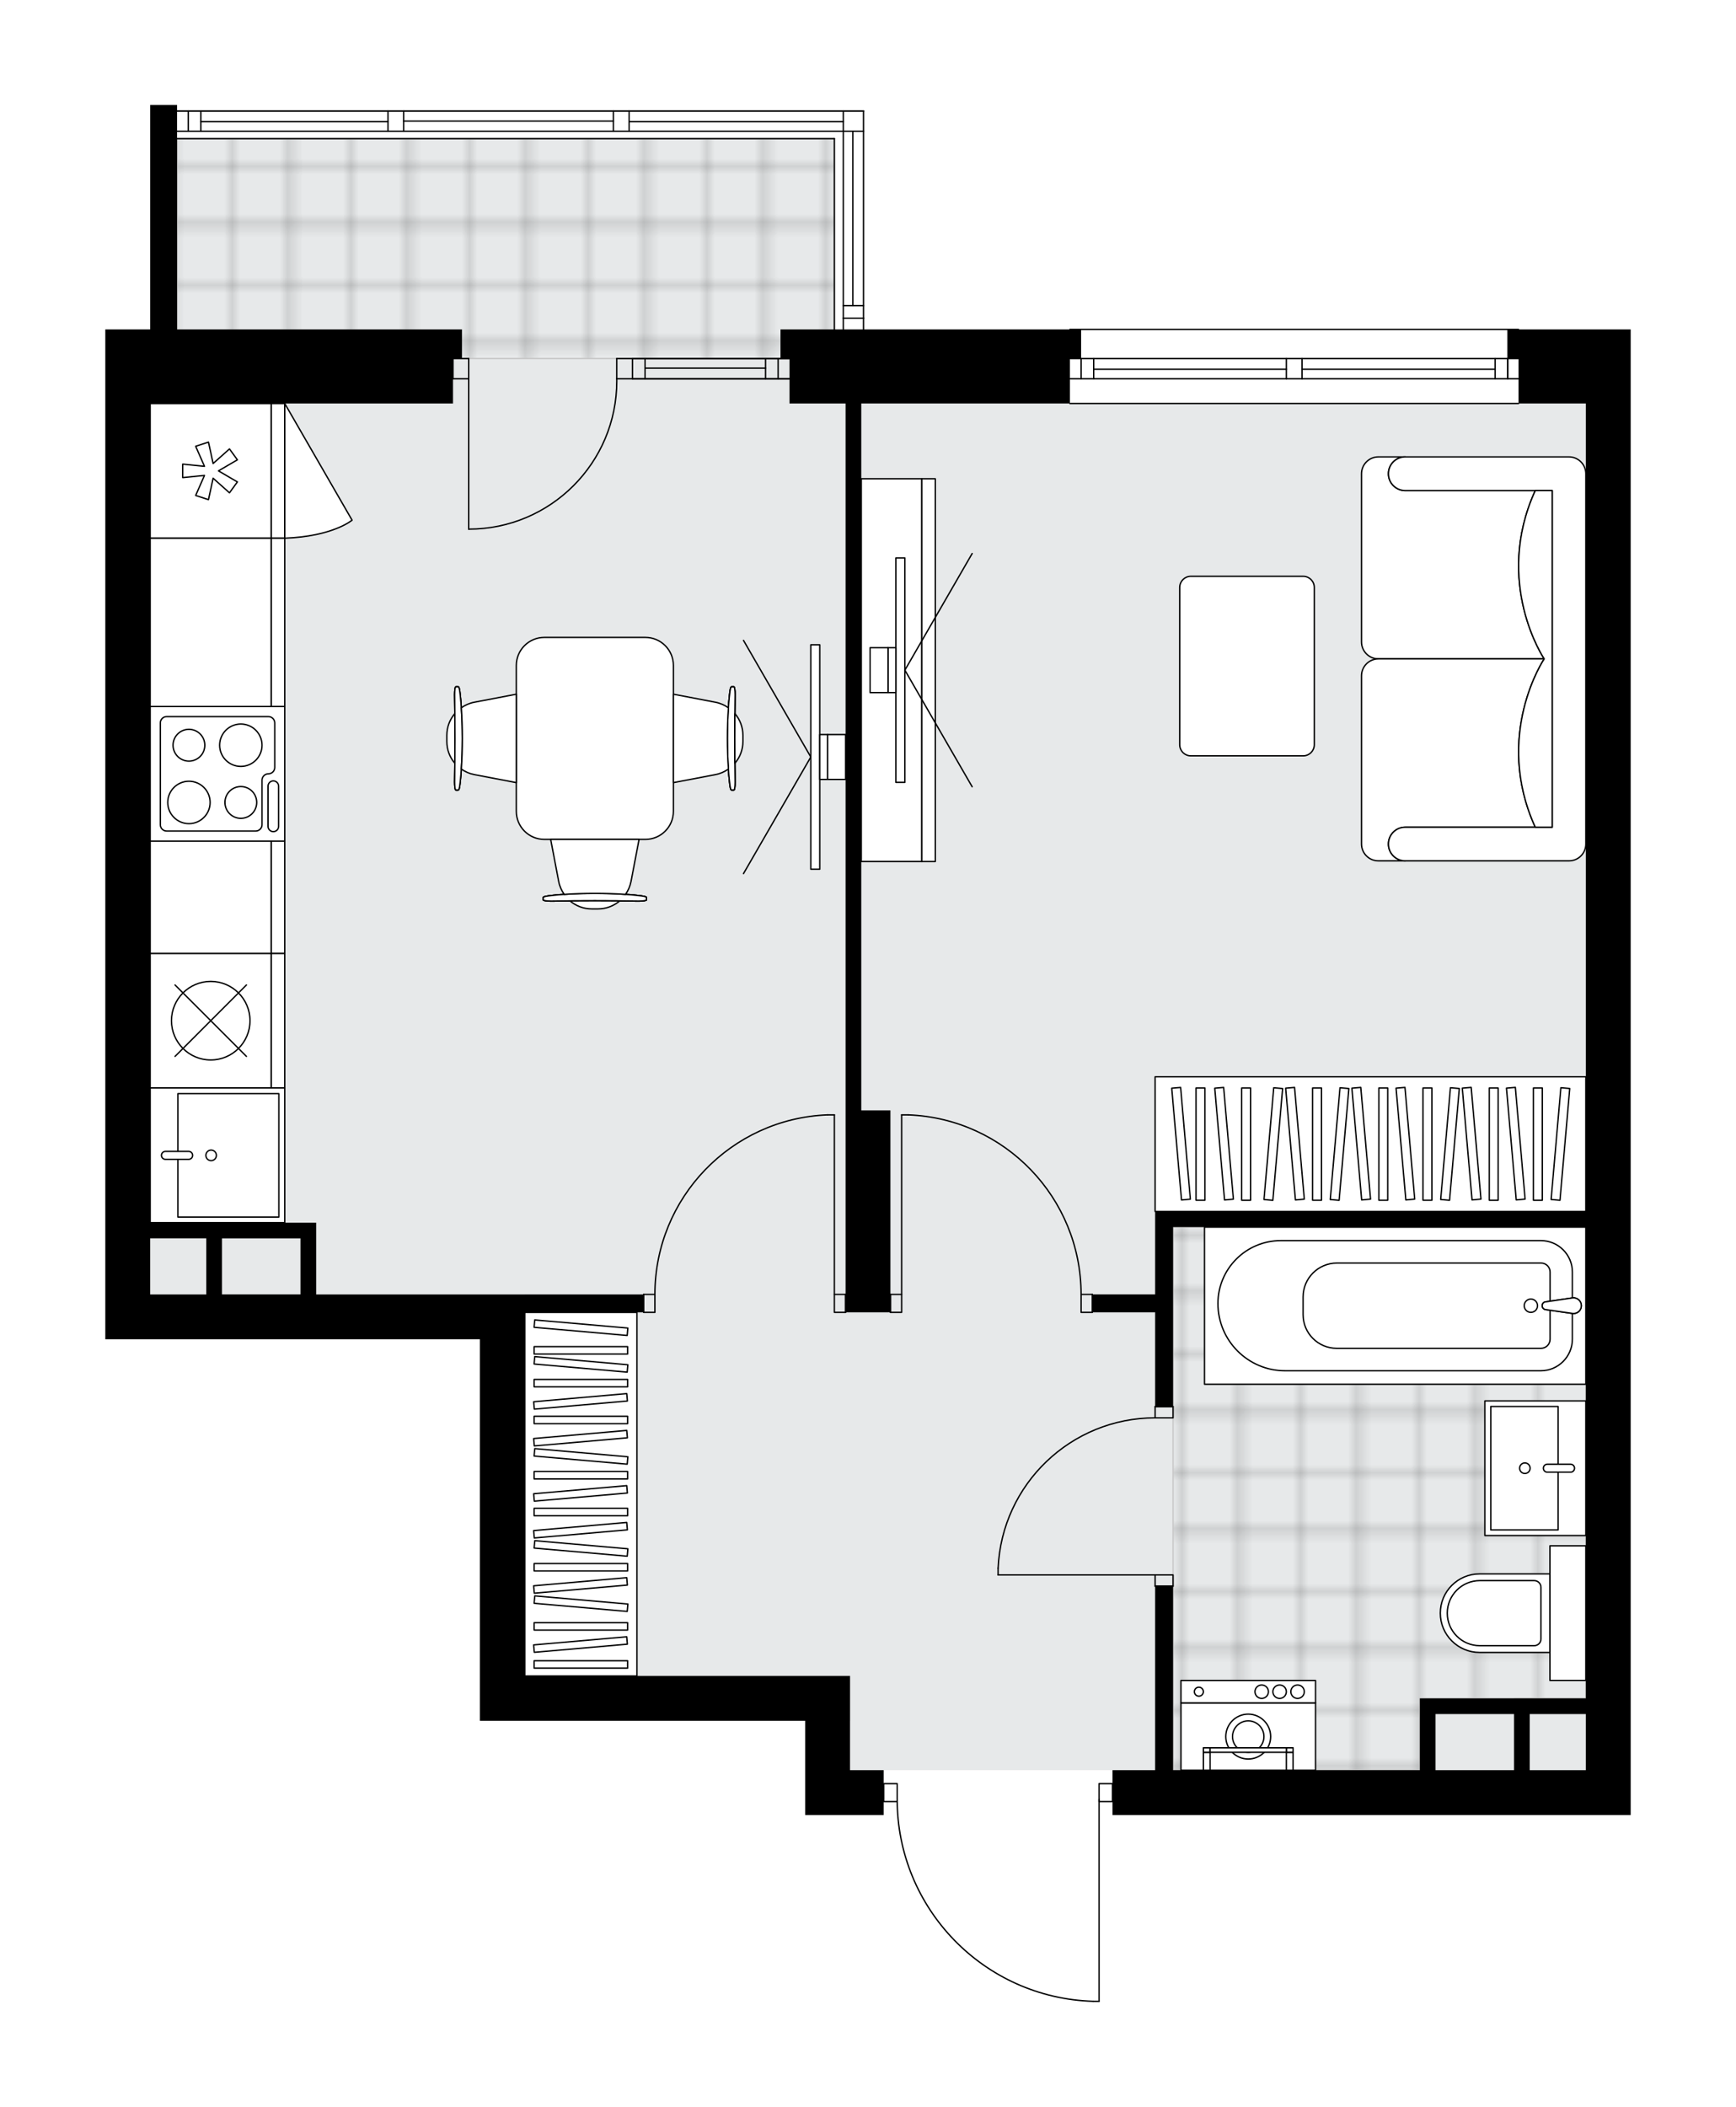 <svg xmlns="http://www.w3.org/2000/svg" xmlns:xlink="http://www.w3.org/1999/xlink" height="2000px" id="Layer_1" style="enable-background:new 0 0 1648.54 2000;" version="1.1" viewBox="0 0 1648.54 2000" width="1648.54px" x="0px" y="0px" xml:space="preserve">
<style type="text/css">
	.st0{fill:none;}
	.st1{opacity:0.25;fill:none;stroke:#070606;stroke-width:0.4;stroke-miterlimit:10;}
	.st2{fill:#FFFFFF;}
	.st3{fill:#E7E9EA;}
	.st4{fill:url(#SVGID_1_);stroke:#C8C8C8;stroke-width:1.3;stroke-miterlimit:10;}
	
		.st5{fill:url(#SVGID_00000005964308754461612850000009011820480540515768_);stroke:#C8C8C8;stroke-width:1.3;stroke-miterlimit:10;}
	.st6{fill:none;stroke:#000000;stroke-width:1.3;stroke-linecap:round;stroke-linejoin:round;stroke-miterlimit:10;}
	.st7{fill:#FFFFFF;stroke:#000000;stroke-width:1.3;stroke-linecap:round;stroke-linejoin:round;stroke-miterlimit:10;}
	.st8{font-family:'Arial-BoldMT';}
	.st9{font-size:111.65px;}
	.st10{font-size:94.473px;}
	.st11{font-family:'ArialMT';}
	.st12{font-size:40px;}
</style>
<pattern height="14.57" id="New_Pattern_Swatch_2" patternUnits="userSpaceOnUse" style="overflow:visible;" viewBox="7.49 -22.06 14.57 14.57" width="14.57" x="-175.81" y="0.49">
	<g>
		<rect class="st0" height="14.57" width="14.57" x="7.49" y="-22.06" />
		<g>
			<rect class="st1" height="7.29" width="7.29" x="14.77" y="-7.49" />
		</g>
		<g>
			<rect class="st1" height="7.29" width="7.29" x="0.2" y="-7.49" />
		</g>
		<g>
			<rect class="st1" height="7.29" width="7.29" x="22.06" y="-14.77" />
		</g>
		<g>
			<rect class="st1" height="7.29" width="7.29" x="7.49" y="-14.77" />
			<rect class="st1" height="7.29" width="7.29" x="14.77" y="-22.06" />
		</g>
		<g>
			<rect class="st1" height="7.29" width="7.29" x="0.2" y="-22.06" />
		</g>
		<g>
			<rect class="st1" height="7.29" width="7.29" x="22.06" y="-29.35" />
		</g>
		<g>
			<rect class="st1" height="7.29" width="7.29" x="7.49" y="-29.35" />
		</g>
	</g>
</pattern>
<path class="st2" d="M1548.54,312.7v8.52v19.17v191.72v404.74v191.72v402.61v191.72h-42.6h-215.15h-234.32v-12.13  h-12.13v188.92c0,0.36-0.29,0.65-0.65,0.65h-5.58c-0.01,0-0.01,0-0.02,0c-50.31-1.49-97.33-22.2-132.39-58.31  c-34.41-35.44-53.64-81.96-54.34-131.25h-12.16v12.13h-31.95h-42.6v-46.6v-42.87H615.51H498.35h-42.6v-42.6v-319.53H100v-42.6  v-25.56V1011.4v-72.58V532.11V340.39V312.7h42.6V201.35v-46.09V99.67h25.56v5.07h200.24h14.91h199.17h14.91h222.61  c0.36,0,0.65,0.29,0.65,0.65v207.3c0,0,0,0,0,0h194.68c0,0,0,0,0,0c0-0.36,0.29-0.65,0.65-0.65h426.04c0.36,0,0.65,0.29,0.65,0.65  c0,0,0,0,0,0H1548.54z" id="background" />
<g id="floor">
	<polygon class="st3" points="963.5,382.99 816.69,382.99 816.69,381.89 792.32,381.89 792.32,131.63 168.17,131.63 168.17,381.89    142.6,381.89 142.6,1228.68 498.35,1228.68 498.35,1590.82 807.23,1590.82 807.23,1680.28 1505.93,1680.28 1505.93,382.99  " />
	<pattern id="SVGID_1_" patternTransform="matrix(7.515 0 0 7.515 45447.793 34253.918)" xlink:href="#New_Pattern_Swatch_2">
	</pattern>
	<rect class="st4" height="208.72" width="624.15" x="168.17" y="131.63" />
	
		<pattern id="SVGID_00000002385074811200566830000004413714987300844989_" patternTransform="matrix(7.515 0 0 7.515 45447.793 34253.918)" xlink:href="#New_Pattern_Swatch_2">
	</pattern>
	
		<polygon points="   1505.93,1164.78 1113.98,1164.78 1113.98,1500.28 1113.98,1612.12 1113.98,1680.28 1348.3,1680.28 1348.3,1612.12 1505.93,1612.12     " style="fill:url(#SVGID_00000002385074811200566830000004413714987300844989_);stroke:#C8C8C8;stroke-width:1.3;stroke-miterlimit:10;" />
	<g>
		<polygon points="741.19,312.7 741.19,340.39 749.71,340.39 749.71,382.99 802.97,382.99 802.97,938.82 802.97,1054.01     802.97,1245.72 845.57,1245.72 845.57,1054.01 817.88,1054.01 817.88,382.99 941.43,382.99 1015.99,382.99 1015.99,340.39     1026.64,340.39 1026.64,321.22 1026.64,312.7 802.97,312.7   " />
		<path d="M1431.38,312.7v8.52v19.17h10.65v42.6h63.91v149.11v37.98v366.76v191.72v21.3h-409v14.91v63.91h-59.65v17.04h59.65v89.47    h17.04v-170.42h391.96v366.39v80.95h-68.17v0.04h-74.56h-14.91v68.13h-57.52h-176.81v-174.68h-17.04v170.68v4h-40.47v42.6h234.32    h215.15h42.6v-191.72v-402.61V936.84V532.11V340.39v-19.17v-8.52H1431.38z M1363.21,1680.28v-53.26h74.56v53.26H1363.21z     M1505.93,1676.29v4h-53.26v-53.26h53.26V1676.29z" />
		<path d="M807.23,1633.42v-42.6h-94.4h-97.32H498.35v-319.53v-25.56h112.9v-17.04h-112.9H300.24v-68.13h-14.91h-74.56v-0.04H142.6    V1011.4v-479.3V382.99h287.58v-42.6h8.52V312.7H168.17V99.67H142.6v55.58v46.09V312.7H100v27.69v191.72v406.71v72.58v191.72v25.56    v42.6h355.74v319.53v42.6h42.6h117.16h149.11v42.87v46.6h42.6h31.95v-42.6h-31.95V1633.42z M142.6,1228.68v-25.56v-27.69h53.26    v53.26H142.6z M210.77,1175.47h74.56v53.21h-74.56V1175.47z" />
	</g>
	<g id="LWPOLYLINE_00000010288148200110340830000009031170385863054234_">
		<rect class="st6" height="10.65" width="17.04" x="1096.93" y="1494.96" />
	</g>
	<g id="LWPOLYLINE_00000009582174425803092210000017551023115643331734_">
		<rect class="st6" height="10.65" width="17.04" x="1096.93" y="1335.19" />
	</g>
	<g id="LINE_00000026157833636658169260000005681163220990434472_">
		<line class="st6" x1="1096.93" x2="1113.98" y1="1505.61" y2="1505.61" />
	</g>
	<g id="LINE_00000159463361340405721490000011287926493063581321_">
		<line class="st6" x1="1096.93" x2="1113.98" y1="1335.19" y2="1335.19" />
	</g>
	<g id="LINE_00000021081864603610048290000014593159748846480273_">
		<line class="st6" x1="1096.93" x2="947.82" y1="1494.96" y2="1494.96" />
	</g>
	<g id="ARC_00000116920987173033935680000017499695421897973397_">
		<path class="st6" d="M947.82,1488.57c3.55-79.79,69.24-142.67,149.11-142.72" />
	</g>
	<g id="LINE_00000062154023575477880890000007803719754515456935_">
		<line class="st6" x1="947.82" x2="947.82" y1="1494.96" y2="1488.57" />
	</g>
	<g id="LWPOLYLINE_00000172402465698283043420000003345956352130443682_">
		<rect class="st6" height="17.04" width="10.65" x="792.32" y="1228.68" />
	</g>
	<g id="LWPOLYLINE_00000183222415740473265060000012963950869242868659_">
		<rect class="st6" height="17.04" width="10.65" x="611.25" y="1228.68" />
	</g>
	<g id="LINE_00000091726885755347333640000003021304310061073283_">
		<line class="st6" x1="802.97" x2="802.97" y1="1228.68" y2="1245.72" />
	</g>
	<g id="LINE_00000083768973724037851410000004435504254442742192_">
		<line class="st6" x1="611.25" x2="611.25" y1="1228.68" y2="1245.72" />
	</g>
	<g id="LINE_00000094595926371947669540000014183583768866934934_">
		<line class="st6" x1="792.32" x2="792.32" y1="1228.68" y2="1058.27" />
	</g>
	<g id="LINE_00000145026730054856213730000003884225941579630741_">
		<line class="st6" x1="785.92" x2="792.32" y1="1058.27" y2="1058.27" />
	</g>
	<g id="ARC_00000115484389329819432440000005089287138266446236_">
		<path class="st6" d="M621.9,1228.68c0.05-91.63,72.46-166.87,164.03-170.42" />
	</g>
	<g id="LWPOLYLINE_00000026120895998994649210000017185025155036571318_">
		<rect class="st6" height="17.04" width="10.65" x="845.57" y="1228.68" />
	</g>
	<g id="LWPOLYLINE_00000137114794824800675480000000881516626143586463_">
		<rect class="st6" height="17.04" width="10.65" x="1026.64" y="1228.68" />
	</g>
	<g id="LINE_00000106833734917595769170000017476276237100941974_">
		<line class="st6" x1="845.57" x2="845.57" y1="1228.68" y2="1245.72" />
	</g>
	<g id="LINE_00000160884717636461765350000017340852941175890072_">
		<line class="st6" x1="1037.29" x2="1037.29" y1="1228.68" y2="1245.72" />
	</g>
	<g id="LINE_00000053517038671798831660000005568399491355600775_">
		<line class="st6" x1="856.22" x2="856.22" y1="1228.68" y2="1058.27" />
	</g>
	<g id="LINE_00000003801054179549139320000007155503521337164179_">
		<line class="st6" x1="862.61" x2="856.22" y1="1058.27" y2="1058.27" />
	</g>
	<g id="ARC_00000101781655081150379200000014871820586319001728_">
		<path class="st6" d="M862.61,1058.27c91.56,3.55,163.98,78.78,164.03,170.42" />
	</g>
	<g id="ARC_00000016792275618573930780000000775412591255806877_">
		<path class="st6" d="M585.69,359.56c0.01,0.7,0.02,1.39,0.02,2.09c0.01,77.66-62.95,140.63-140.61,140.63" />
	</g>
	<g id="LINE_00000093143336229822213420000008827548581336261820_">
		<line class="st6" x1="445.09" x2="445.09" y1="359.56" y2="502.28" />
	</g>
	<g id="LINE_00000127722261328330142740000016592134983920311710_">
		<line class="st6" x1="600.6" x2="585.69" y1="359.56" y2="359.56" />
	</g>
	<g id="LINE_00000170967073836782319150000007478145438752414360_">
		<line class="st6" x1="585.69" x2="585.69" y1="359.56" y2="340.39" />
	</g>
	<g id="LINE_00000024696912468184631050000006847779434672612799_">
		<line class="st6" x1="585.69" x2="600.6" y1="340.39" y2="340.39" />
	</g>
	<g id="LINE_00000049189885874948415030000007386118037440127645_">
		<line class="st6" x1="430.18" x2="445.09" y1="340.39" y2="340.39" />
	</g>
	<g id="LINE_00000009580842635658644670000000071905809987869885_">
		<line class="st6" x1="445.09" x2="445.09" y1="340.39" y2="359.56" />
	</g>
	<g id="LINE_00000183214681515426473350000004999948879470182057_">
		<line class="st6" x1="445.09" x2="430.18" y1="359.56" y2="359.56" />
	</g>
	<g id="LINE_00000013151508456186327910000011766205080215019942_">
		<line class="st6" x1="430.18" x2="430.18" y1="340.39" y2="359.56" />
	</g>
	<g id="LWPOLYLINE_00000026123087605960921930000006665721885664619448_">
		<rect class="st6" height="17.04" width="12.78" x="839.18" y="1693.07" />
	</g>
	<g id="LWPOLYLINE_00000017485225073936202490000003946531277000027548_">
		<rect class="st6" height="17.04" width="12.78" x="1043.68" y="1693.07" />
	</g>
	<g id="LWPOLYLINE_00000158025829339046397610000004746603388052527802_">
		<path class="st6" d="M1038.1,1899.68c-103.68-3.07-186.13-88-186.13-191.72" />
	</g>
	<g id="LINE_00000132069729792251494280000007383509394721658801_">
		<line class="st6" x1="1043.68" x2="1043.68" y1="1707.96" y2="1899.68" />
	</g>
	<g id="LINE_00000011012250815579537440000004103528615552929701_">
		<line class="st6" x1="1043.68" x2="1038.1" y1="1899.68" y2="1899.68" />
	</g>
	<g id="LINE_00000041982174352186843680000007379353165601122969_">
		<line class="st6" x1="600.6" x2="749.71" y1="359.56" y2="359.56" />
	</g>
	<g id="LINE_00000176759267792459028640000008943841590126060988_">
		<line class="st6" x1="600.6" x2="749.71" y1="340.39" y2="340.39" />
	</g>
	<g id="LINE_00000101078203896405821230000003356308265138055323_">
		<line class="st6" x1="612.53" x2="726.98" y1="349.45" y2="349.45" />
	</g>
	<g id="LINE_00000062911294472895053960000005771621716007716524_">
		<line class="st6" x1="738.91" x2="738.91" y1="359.56" y2="340.39" />
	</g>
	<g id="LINE_00000124127379917929166570000011333183149387434428_">
		<line class="st6" x1="612.53" x2="612.53" y1="359.56" y2="340.39" />
	</g>
	<g id="LINE_00000111190853155036669240000018082241945708187548_">
		<line class="st6" x1="600.6" x2="749.71" y1="359.56" y2="359.56" />
	</g>
	<g id="LINE_00000070103619646849620820000009107503910745070726_">
		<line class="st6" x1="749.71" x2="600.6" y1="340.39" y2="340.39" />
	</g>
	<g id="LINE_00000032637456912701076740000015569574273747412644_">
		<line class="st6" x1="726.98" x2="726.98" y1="359.57" y2="340.4" />
	</g>
	<g id="LINE_00000138559241602047419320000013491053007643354025_">
		<line class="st6" x1="600.6" x2="600.6" y1="359.56" y2="340.39" />
	</g>
	<g id="LINE_00000172423610211530179830000003284989845882792862_">
		<line class="st6" x1="1442.03" x2="1015.99" y1="382.99" y2="382.99" />
	</g>
	<g id="LINE_00000138537735773154022170000006268340513141813411_">
		<line class="st6" x1="1015.99" x2="1221.55" y1="340.39" y2="340.39" />
	</g>
	<g id="LINE_00000157275865389121343630000004742116677892719799_">
		<line class="st6" x1="1236.46" x2="1442.03" y1="340.39" y2="340.39" />
	</g>
	<g id="LINE_00000003078635007713911830000006175939302158519190_">
		<line class="st6" x1="1431.76" x2="1431.76" y1="359.56" y2="340.39" />
	</g>
	<g id="LINE_00000176730711743501384910000009493031801765886640_">
		<line class="st6" x1="1026.64" x2="1026.64" y1="359.56" y2="340.39" />
	</g>
	<g id="LINE_00000127018280707069155970000002093556129031297702_">
		<line class="st6" x1="1015.99" x2="1221.55" y1="359.56" y2="359.56" />
	</g>
	<g id="LINE_00000110462959689829435120000015115961981438282378_">
		<line class="st6" x1="1236.46" x2="1442.03" y1="359.56" y2="359.56" />
	</g>
	<g id="LINE_00000133530875991060002890000001428258650169920402_">
		<line class="st6" x1="1236.46" x2="1419.83" y1="350.51" y2="350.51" />
	</g>
	<g id="LINE_00000104667147730774854590000003679035108350618524_">
		<line class="st6" x1="1038.57" x2="1221.55" y1="350.51" y2="350.51" />
	</g>
	<g id="LINE_00000078740375686676887880000014701002051432391082_">
		<line class="st6" x1="1038.57" x2="1038.57" y1="340.39" y2="359.56" />
	</g>
	<g id="LINE_00000012466850480039727040000017932837606681544344_">
		<line class="st6" x1="1431.76" x2="1431.76" y1="359.56" y2="340.39" />
	</g>
	<g id="LINE_00000173864524359077144760000004506582814063083657_">
		<line class="st6" x1="1419.83" x2="1419.83" y1="340.39" y2="359.56" />
	</g>
	<g id="LINE_00000178908438201858555050000015286552636115409332_">
		<line class="st6" x1="1221.55" x2="1221.55" y1="359.56" y2="340.39" />
	</g>
	<g id="LINE_00000049198095989318342040000010143365127345328545_">
		<line class="st6" x1="1221.55" x2="1236.46" y1="340.39" y2="340.39" />
	</g>
	<g id="LINE_00000148642365934434699370000006654998946777915799_">
		<line class="st6" x1="1236.46" x2="1236.46" y1="340.39" y2="359.56" />
	</g>
	<g id="LINE_00000150790703570123786290000008068133003422329476_">
		<line class="st6" x1="1236.46" x2="1221.55" y1="359.56" y2="359.56" />
	</g>
	<g id="LINE_00000080922380603002981050000002749713332118321061_">
		<line class="st6" x1="1015.99" x2="1442.03" y1="312.7" y2="312.7" />
	</g>
	<g id="LINE_00000035526816190043507240000004531680559465644218_">
		<line class="st6" x1="792.32" x2="168.17" y1="131.63" y2="131.63" />
	</g>
	<g id="LINE_00000151515398075124463730000016927012157188547761_">
		<line class="st6" x1="178.82" x2="178.82" y1="124.57" y2="105.4" />
	</g>
	<g id="LINE_00000132076464584537772480000012240790949555152059_">
		<line class="st6" x1="597.4" x2="800.84" y1="115.52" y2="115.52" />
	</g>
	<g id="LINE_00000115484455717805374760000003795230473286948531_">
		<line class="st6" x1="190.75" x2="368.41" y1="115.52" y2="115.52" />
	</g>
	<g id="LINE_00000120559159016277822390000008640471927960263567_">
		<line class="st6" x1="190.75" x2="190.75" y1="105.4" y2="124.57" />
	</g>
	<g id="LINE_00000131353317533699422610000003583163531923325112_">
		<line class="st6" x1="582.49" x2="582.49" y1="124.57" y2="105.4" />
	</g>
	<g id="LINE_00000099623144936730608310000011783913651660959908_">
		<line class="st6" x1="582.49" x2="597.4" y1="105.4" y2="105.4" />
	</g>
	<g id="LINE_00000075860494697698222200000015272401234844313231_">
		<line class="st6" x1="597.4" x2="597.4" y1="105.4" y2="124.57" />
	</g>
	<g id="LINE_00000180353606623942159590000002844557188473785732_">
		<line class="st6" x1="597.4" x2="582.49" y1="124.57" y2="124.57" />
	</g>
	<g id="LINE_00000061449527302773522060000009507371004673937566_">
		<line class="st6" x1="168.17" x2="820.01" y1="105.4" y2="105.4" />
	</g>
	<g id="LINE_00000089556330236159807330000002766079746899585459_">
		<line class="st6" x1="368.41" x2="368.41" y1="124.57" y2="105.4" />
	</g>
	<g id="LINE_00000027569160596275790980000005831443433089398971_">
		<line class="st6" x1="368.41" x2="383.32" y1="105.4" y2="105.4" />
	</g>
	<g id="LINE_00000163788045028462047470000008882815723159668632_">
		<line class="st6" x1="383.32" x2="383.32" y1="105.4" y2="124.57" />
	</g>
	<g id="LINE_00000109006168855221375160000013077143181287607706_">
		<line class="st6" x1="383.32" x2="368.41" y1="124.57" y2="124.57" />
	</g>
	<g id="LINE_00000171678189181776154770000014956626571745934988_">
		<line class="st6" x1="383.32" x2="582.49" y1="114.98" y2="114.98" />
	</g>
	<g id="LWPOLYLINE_00000177476012768248191990000007184575267322017461_">
		<line class="st6" x1="368.41" x2="168.17" y1="124.57" y2="124.57" />
	</g>
	<g id="LWPOLYLINE_00000111876145415519078080000017753654071137561487_">
		<line class="st6" x1="383.32" x2="582.49" y1="124.57" y2="124.57" />
	</g>
	<g id="LWPOLYLINE_00000025410674410867259430000011132569584965466813_">
		<line class="st6" x1="597.4" x2="820.01" y1="124.57" y2="124.57" />
	</g>
	<g id="LWPOLYLINE_00000124138129706207260740000011784074631783167396_">
		<line class="st6" x1="368.41" x2="168.17" y1="105.4" y2="105.4" />
	</g>
	<g id="LWPOLYLINE_00000127014393352551581320000000966445593245250714_">
		<line class="st6" x1="383.32" x2="582.49" y1="105.4" y2="105.4" />
	</g>
	<g id="LWPOLYLINE_00000123412622753855298580000015667927769640862347_">
		<line class="st6" x1="597.4" x2="820.01" y1="105.4" y2="105.4" />
	</g>
	<g id="LINE_00000030465987793616530550000002240604636783338419_">
		<line class="st6" x1="792.32" x2="792.32" y1="312.7" y2="131.63" />
	</g>
	<g id="LINE_00000074418051391560104850000011010470068960698300_">
		<line class="st6" x1="820.01" x2="820.01" y1="105.4" y2="312.7" />
	</g>
	<g id="LINE_00000129175450454811050790000002188966152506804389_">
		<line class="st6" x1="800.84" x2="820.01" y1="302.04" y2="302.04" />
	</g>
	<g id="LINE_00000137837484989824571430000015145359123770863771_">
		<line class="st6" x1="800.84" x2="800.84" y1="105.4" y2="312.7" />
	</g>
	<g id="LINE_00000003806899396254173400000011523413066249946814_">
		<line class="st6" x1="809.89" x2="809.89" y1="124.57" y2="290.11" />
	</g>
	<g id="LINE_00000017487879021803645340000010845093447712627352_">
		<line class="st6" x1="800.84" x2="820.01" y1="302.04" y2="302.04" />
	</g>
	<g id="LINE_00000082345589324973788810000005209867616099894196_">
		<line class="st6" x1="820.01" x2="800.84" y1="290.11" y2="290.11" />
	</g>
</g>
<g id="mebel">
	<g>
		<g>
			
				<rect class="st7" height="57.52" transform="matrix(-1.907631e-10 1 -1 -1.907631e-10 1482.756 -210.515)" width="363.3" x="664.99" y="607.36" />
			
				<rect class="st7" height="12.78" transform="matrix(-1.828619e-10 1 -1 -1.828619e-10 1517.905 -245.663)" width="363.3" x="700.14" y="629.73" />
		</g>
		<g>
			<g>
				<g id="LINE_00000054972949626251482970000012026982700967156354_">
					<line class="st7" x1="859.28" x2="923.18" y1="636.12" y2="525.43" />
				</g>
				<g id="LINE_00000162310214331846566030000004090703036882618792_">
					<line class="st7" x1="859.28" x2="923.18" y1="636.12" y2="746.81" />
				</g>
			</g>
			
				<rect class="st7" height="213.02" transform="matrix(-1 -1.331025e-10 1.331025e-10 -1 1710.032 1272.242)" width="8.52" x="850.76" y="529.61" />
			<rect class="st7" height="42.6" width="7.46" x="843.3" y="614.82" />
			
				<rect class="st7" height="42.6" transform="matrix(-1 -1.323551e-10 1.323551e-10 -1 1669.559 1272.242)" width="17.04" x="826.26" y="614.82" />
		</g>
	</g>
	<g>
		<path class="st7" d="M1334.45,465.66L1334.45,465.66c-8.82,0-15.98-7.15-15.98-15.98v0c0-8.82,7.15-15.98,15.98-15.98l0,0h-25.5    c-8.86,0-16.04,7.18-16.04,16.04v159.63c0,8.83,7.22,16.05,16.05,16.05l157.46,0c0,0-48.47-72.05-8.49-159.76H1334.45z" />
		<path class="st7" d="M1334.45,785.19L1334.45,785.19c-8.82,0-15.98,7.15-15.98,15.98v0c0,8.82,7.15,15.98,15.98,15.98l0,0h-25.5    c-8.86,0-16.04-7.18-16.04-16.04V641.47c0-8.83,7.22-16.05,16.05-16.05l157.46,0c0,0-48.47,72.05-8.49,159.76H1334.45z" />
		<path class="st7" d="M1489.96,433.7h-155.5c-8.82,0-15.98,7.15-15.98,15.98v0c0,8.82,7.15,15.98,15.98,15.98h139.53v319.53    h-139.53c-8.82,0-15.98,7.15-15.98,15.98l0,0c0,8.82,7.15,15.98,15.98,15.98h155.5c8.82,0,15.98-7.15,15.98-15.98V449.68    C1505.93,440.89,1498.74,433.7,1489.96,433.7z" />
		<path class="st7" d="M1457.93,785.19c-39.97-87.71,8.49-159.76,8.49-159.76v-0.01c0,0-48.47-72.05-8.49-159.76h16.05v319.53    L1457.93,785.19z" />
	</g>
	<g>
		<path class="st7" d="M639.48,631.67v138.46c0,14.71-11.92,26.63-26.63,26.63h-95.92c-14.71,0-26.63-11.92-26.63-26.63V631.67    c0-14.71,11.92-26.63,26.63-26.63h95.92C627.56,605.04,639.48,616.96,639.48,631.67z" />
		<g>
			<g id="LINE_00000075867857205956351310000009347061844488466616_">
				<path class="st7" d="M436.65,656.64c3.24,25.78,3.24,62.8,0,88.58c-0.37,2.98-0.93,4.7-1.53,4.7h-0.15h-2.1      c-0.63,0-1.15-3.34-1.15-7.46c0.44-27.62,0.44-55.46,0-83.08c0-4.12,0.51-7.46,1.15-7.46h2.1h0.15      C435.72,651.93,436.28,653.66,436.65,656.64z" />
			</g>
			<g id="LINE_00000035488664249938777380000001366995141939523208_">
				<path class="st7" d="M436.65,656.64c3.24,25.78,3.24,62.8,0,88.58c-0.37,2.98-0.93,4.7-1.53,4.7h-0.15h-2.1      c-0.63,0-1.15-3.34-1.15-7.46c0.44-27.62,0.44-55.46,0-83.08c0-4.12,0.51-7.46,1.15-7.46h2.1h0.15      C435.72,651.93,436.28,653.66,436.65,656.64z" />
			</g>
			<g id="LINE_00000097460826705958412710000001717507784370673283_">
				<path class="st7" d="M436.65,656.64c3.24,25.78,3.24,62.8,0,88.58c-0.37,2.98-0.93,4.7-1.53,4.7h-0.15h-2.1      c-0.63,0-1.15-3.34-1.15-7.46c0.44-27.62,0.44-55.46,0-83.08c0-4.12,0.51-7.46,1.15-7.46h2.1h0.15      C435.72,651.93,436.28,653.66,436.65,656.64z" />
			</g>
			<path class="st7" d="M431.87,677.38c-4.74,5.61-7.57,12.82-7.57,20.61v5.87c0,7.79,2.83,15,7.57,20.61     C432.01,708.78,432.01,693.08,431.87,677.38z" />
			<path class="st7" d="M490.31,658.96l-40.04,7.64c-4.53,0.86-8.61,2.75-12.2,5.25c1.3,18.48,1.3,39.67,0,58.15     c3.59,2.5,7.67,4.38,12.2,5.25l40.04,7.64V658.96z" />
		</g>
		<g>
			<g id="LINE_00000085208240960175274380000004265517705084380584_">
				<path class="st7" d="M520.6,850.41c25.78-3.24,62.8-3.24,88.58,0c2.98,0.37,4.7,0.93,4.7,1.53v0.15v2.1      c0,0.63-3.34,1.15-7.46,1.15c-27.62-0.44-55.46-0.44-83.08,0c-4.12,0-7.46-0.51-7.46-1.15v-2.1v-0.15      C515.9,851.35,517.63,850.79,520.6,850.41z" />
			</g>
			<g id="LINE_00000116222994672221197980000018129164923962466447_">
				<path class="st7" d="M520.6,850.41c25.78-3.24,62.8-3.24,88.58,0c2.98,0.37,4.7,0.93,4.7,1.53v0.15v2.1      c0,0.63-3.34,1.15-7.46,1.15c-27.62-0.44-55.46-0.44-83.08,0c-4.12,0-7.46-0.51-7.46-1.15v-2.1v-0.15      C515.9,851.35,517.63,850.79,520.6,850.41z" />
			</g>
			<g id="LINE_00000056416937963031543880000011746483311164197006_">
				<path class="st7" d="M520.6,850.41c25.78-3.24,62.8-3.24,88.58,0c2.98,0.37,4.7,0.93,4.7,1.53v0.15v2.1      c0,0.63-3.34,1.15-7.46,1.15c-27.62-0.44-55.46-0.44-83.08,0c-4.12,0-7.46-0.51-7.46-1.15v-2.1v-0.15      C515.9,851.35,517.63,850.79,520.6,850.41z" />
			</g>
			<path class="st7" d="M541.35,855.2c5.61,4.74,12.82,7.57,20.61,7.57h5.87c7.79,0,15-2.83,20.61-7.57     C572.74,855.06,557.05,855.06,541.35,855.2z" />
			<path class="st7" d="M522.93,796.76l7.64,40.04c0.86,4.53,2.75,8.61,5.25,12.2c18.48-1.3,39.67-1.3,58.15,0     c2.5-3.59,4.38-7.67,5.25-12.2l7.64-40.04H522.93z" />
		</g>
		<g>
			<g id="LINE_00000012468761812478692430000002983331221222901933_">
				<path class="st7" d="M693.13,745.22c-3.24-25.78-3.24-62.8,0-88.58c0.37-2.98,0.93-4.7,1.53-4.7h0.15h2.1      c0.63,0,1.15,3.34,1.15,7.46c-0.44,27.62-0.44,55.46,0,83.08c0,4.12-0.51,7.46-1.15,7.46h-2.1h-0.15      C694.07,749.92,693.51,748.2,693.13,745.22z" />
			</g>
			<g id="LINE_00000000216598923739485660000009997032021585333930_">
				<path class="st7" d="M693.13,745.22c-3.24-25.78-3.24-62.8,0-88.58c0.37-2.98,0.93-4.7,1.53-4.7h0.15h2.1      c0.63,0,1.15,3.34,1.15,7.46c-0.44,27.62-0.44,55.46,0,83.08c0,4.12-0.51,7.46-1.15,7.46h-2.1h-0.15      C694.07,749.92,693.51,748.2,693.13,745.22z" />
			</g>
			<g id="LINE_00000036953309442801493640000014465929187776767932_">
				<path class="st7" d="M693.13,745.22c-3.24-25.78-3.24-62.8,0-88.58c0.37-2.98,0.93-4.7,1.53-4.7h0.15h2.1      c0.63,0,1.15,3.34,1.15,7.46c-0.44,27.62-0.44,55.46,0,83.08c0,4.12-0.51,7.46-1.15,7.46h-2.1h-0.15      C694.07,749.92,693.51,748.2,693.13,745.22z" />
			</g>
			<path class="st7" d="M697.92,724.47c4.74-5.61,7.57-12.82,7.57-20.61v-5.87c0-7.79-2.83-15-7.57-20.61     C697.78,693.08,697.78,708.78,697.92,724.47z" />
			<path class="st7" d="M639.48,742.89l40.04-7.64c4.53-0.86,8.61-2.75,12.2-5.25c-1.3-18.48-1.3-39.67,0-58.15     c-3.59-2.5-7.67-4.38-12.2-5.25l-40.04-7.64V742.89z" />
		</g>
	</g>
	<g>
		<rect class="st7" height="345.09" width="106.51" x="498.35" y="1245.79" />
		<g>
			<rect class="st7" height="7.05" width="88.76" x="507.22" y="1309.38" />
			<rect class="st7" height="7.05" width="88.76" x="507.22" y="1344.33" />
			<rect class="st7" height="7.05" width="88.76" x="507.22" y="1396.76" />
			<rect class="st7" height="7.05" width="88.76" x="507.22" y="1431.71" />
			<rect class="st7" height="7.05" width="88.76" x="507.22" y="1484.13" />
			
				<rect class="st7" height="7.05" transform="matrix(0.996 0.087 -0.087 0.996 115.003 -43.146)" width="88.76" x="507.22" y="1291.91" />
			
				<rect class="st7" height="7.05" transform="matrix(0.996 0.087 -0.087 0.996 122.619 -42.813)" width="88.76" x="507.22" y="1379.28" />
			
				<rect class="st7" height="7.05" transform="matrix(0.996 0.087 -0.087 0.996 130.234 -42.481)" width="88.76" x="507.22" y="1466.66" />
			
				<rect class="st7" height="7.05" transform="matrix(0.996 -0.087 0.087 0.996 -113.852 53.138)" width="88.76" x="507.22" y="1326.86" />
			
				<rect class="st7" height="7.05" transform="matrix(0.996 -0.087 0.087 0.996 -116.898 53.271)" width="88.76" x="507.22" y="1361.81" />
			
				<rect class="st7" height="7.05" transform="matrix(0.996 -0.087 0.087 0.996 -121.467 53.47)" width="88.76" x="507.22" y="1414.23" />
			
				<rect class="st7" height="7.05" transform="matrix(0.996 -0.087 0.087 0.996 -124.513 53.603)" width="88.76" x="507.22" y="1449.18" />
			
				<rect class="st7" height="7.05" transform="matrix(0.996 0.087 -0.087 0.996 134.803 -42.281)" width="88.76" x="507.22" y="1519.09" />
			
				<rect class="st7" height="7.05" transform="matrix(0.996 -0.087 0.087 0.996 -129.082 53.803)" width="88.76" x="507.22" y="1501.61" />
			<rect class="st7" height="7.05" width="88.76" x="507.22" y="1540.26" />
			
				<rect class="st7" height="7.05" transform="matrix(0.996 0.087 -0.087 0.996 111.969 -43.278)" width="88.76" x="507.22" y="1257.09" />
			<rect class="st7" height="7.05" width="88.76" x="507.22" y="1278.26" />
			<rect class="st7" height="7.05" width="88.76" x="507.22" y="1576.39" />
			
				<rect class="st7" height="7.05" transform="matrix(0.996 -0.087 0.087 0.996 -133.974 54.016)" width="88.76" x="507.22" y="1557.73" />
		</g>
	</g>
	<g>
		
			<rect class="st7" height="409" transform="matrix(-1.437412e-10 1 -1 -1.437412e-10 2387.459 -215.408)" width="127.81" x="1237.53" y="881.53" />
		<g>
			
				<rect class="st7" height="8.46" transform="matrix(-1.347804e-10 1 -1 -1.347804e-10 2546.416 -374.366)" width="106.51" x="1407.14" y="1081.79" />
			
				<rect class="st7" height="8.46" transform="matrix(-1.347635e-10 1 -1 -1.347635e-10 2504.476 -332.425)" width="106.51" x="1365.2" y="1081.79" />
			
				<rect class="st7" height="8.46" transform="matrix(-1.347635e-10 1 -1 -1.347635e-10 2441.564 -269.514)" width="106.51" x="1302.28" y="1081.79" />
			
				<rect class="st7" height="8.46" transform="matrix(-1.347804e-10 1 -1 -1.347804e-10 2399.624 -227.573)" width="106.51" x="1260.34" y="1081.79" />
			
				<rect class="st7" height="8.46" transform="matrix(-1.347635e-10 1 -1 -1.347635e-10 2336.712 -164.661)" width="106.51" x="1197.43" y="1081.79" />
			
				<rect class="st7" height="8.46" transform="matrix(-0.087 0.996 -0.996 -0.087 2692.363 -295.046)" width="106.51" x="1428.11" y="1081.79" />
			
				<rect class="st7" height="8.46" transform="matrix(-0.087 0.996 -0.996 -0.087 2578.373 -190.593)" width="106.51" x="1323.25" y="1081.79" />
			
				<rect class="st7" height="8.46" transform="matrix(-0.087 0.996 -0.996 -0.087 2464.382 -86.14)" width="106.51" x="1218.4" y="1081.79" />
			
				<rect class="st7" height="8.46" transform="matrix(0.087 0.996 -0.996 0.087 2395.86 -442.571)" width="106.51" x="1386.17" y="1081.79" />
			
				<rect class="st7" height="8.46" transform="matrix(0.087 0.996 -0.996 0.087 2357.574 -400.79)" width="106.51" x="1344.22" y="1081.79" />
			
				<rect class="st7" height="8.46" transform="matrix(0.087 0.996 -0.996 0.087 2300.146 -338.118)" width="106.51" x="1281.31" y="1081.79" />
			
				<rect class="st7" height="8.46" transform="matrix(0.087 0.996 -0.996 0.087 2261.861 -296.337)" width="106.51" x="1239.37" y="1081.79" />
			
				<rect class="st7" height="8.46" transform="matrix(0.087 0.996 -0.996 0.087 2105.653 -125.866)" width="106.51" x="1068.25" y="1081.79" />
			
				<rect class="st7" height="8.46" transform="matrix(-0.087 0.996 -0.996 -0.087 2395.988 -23.468)" width="106.51" x="1155.49" y="1081.79" />
			
				<rect class="st7" height="8.46" transform="matrix(0.087 0.996 -0.996 0.087 2204.432 -233.665)" width="106.51" x="1176.46" y="1081.79" />
			
				<rect class="st7" height="8.46" transform="matrix(-1.347635e-10 1 -1 -1.347635e-10 2269.365 -97.315)" width="106.51" x="1130.09" y="1081.79" />
			
				<rect class="st7" height="8.46" transform="matrix(-1.347635e-10 1 -1 -1.347635e-10 2226.012 -53.961)" width="106.51" x="1086.73" y="1081.79" />
			
				<rect class="st7" height="8.46" transform="matrix(0.087 0.996 -0.996 0.087 2142.955 -166.575)" width="106.51" x="1109.11" y="1081.79" />
		</g>
	</g>
	<g>
		<g>
			<g id="LINE_00000028312124097693321920000011806772284584875929_">
				<line class="st7" x1="769.95" x2="706.04" y1="718.57" y2="829.25" />
			</g>
			<g id="LINE_00000029012520533746667360000011384850799806922115_">
				<line class="st7" x1="769.95" x2="706.04" y1="718.57" y2="607.88" />
			</g>
		</g>
		<rect class="st7" height="213.02" width="8.52" x="769.95" y="612.06" />
		
			<rect class="st7" height="42.6" transform="matrix(-1 -1.224647e-16 1.224647e-16 -1 1564.394 1437.131)" width="7.46" x="778.47" y="697.26" />
		<rect class="st7" height="42.6" width="17.04" x="785.92" y="697.26" />
	</g>
	<path class="st7" d="M1237.52,717.47h-106.69c-5.83,0-10.56-4.73-10.56-10.56v-149.3c0-5.83,4.73-10.56,10.56-10.56h106.69   c5.83,0,10.56,4.73,10.56,10.56v149.3C1248.08,712.74,1243.35,717.47,1237.52,717.47z" />
	<g>
		
			<rect class="st7" height="95.86" transform="matrix(-1.836970e-16 1 -1 -1.836970e-16 2851.678 -64.329)" width="127.82" x="1394.09" y="1345.75" />
		
			<rect class="st7" height="63.91" transform="matrix(-1.836970e-16 1 -1 -1.836970e-16 2841.289 -53.983)" width="117.16" x="1389.06" y="1361.7" />
		<path class="st7" d="M1465.59,1393.65L1465.59,1393.65c0-2.08,1.69-3.77,3.77-3.77h22.09c2.08,0,3.77,1.69,3.77,3.77l0,0    c0,2.08-1.69,3.77-3.77,3.77h-22.09C1467.28,1397.42,1465.59,1395.73,1465.59,1393.65z" />
		<circle class="st7" cx="1448.05" cy="1393.65" r="5.01" />
	</g>
	<g>
		
			<rect class="st7" height="127.81" transform="matrix(8.994478e-11 -1 1 8.994478e-11 -528.032 941.052)" width="127.81" x="142.6" y="670.64" />
		<path class="st7" d="M158.28,788.86h84.5c3.33,0,6.04-2.7,6.04-6.04v-42.25c0-3.33,2.7-6.04,6.04-6.04h0    c3.33,0,6.04-2.7,6.04-6.04v-42.25c0-3.33-2.7-6.04-6.04-6.04h-96.57c-3.33,0-6.04,2.7-6.04,6.04v96.57    C152.25,786.16,154.95,788.86,158.28,788.86z" />
		<path class="st7" d="M264.58,746.29v38.08c0,2.78-2.25,5.03-5.03,5.03h0c-2.78,0-5.03-2.25-5.03-5.03v-38.08    c0-2.78,2.25-5.03,5.03-5.03h0C262.33,741.26,264.58,743.51,264.58,746.29z" />
		<circle class="st7" cx="179.41" cy="761.7" r="20.12" />
		<circle class="st7" cx="228.7" cy="707.38" r="20.12" />
		<circle class="st7" cx="228.7" cy="761.7" r="15.09" />
		<circle class="st7" cx="179.41" cy="707.38" r="15.09" />
	</g>
	<g>
		
			<rect class="st7" height="115.03" transform="matrix(6.123234e-17 -1 1 6.123234e-17 -768.736 1168.975)" width="127.81" x="136.21" y="911.34" />
		
			<rect class="st7" height="12.78" transform="matrix(6.123234e-17 -1 1 6.123234e-17 -704.83 1232.881)" width="127.81" x="200.12" y="962.46" />
		<circle class="st7" cx="200.12" cy="968.86" r="37.28" />
		<line class="st7" x1="166.23" x2="234.01" y1="934.96" y2="1002.75" />
		<line class="st7" x1="234.01" x2="166.23" y1="934.96" y2="1002.75" />
	</g>
	<g>
		
			<rect class="st7" height="115.03" transform="matrix(4.492257e-11 -1 1 4.492257e-11 -246.845 647.084)" width="127.81" x="136.21" y="389.45" />
		
			<rect class="st7" height="12.78" transform="matrix(4.492257e-11 -1 1 4.492257e-11 -182.939 710.99)" width="127.81" x="200.12" y="440.57" />
		<polygon class="st7" points="194.17,451.29 173.49,453.36 173.49,440.57 194.17,442.64 185.81,423.62 197.97,419.67     202.39,439.97 217.91,426.14 225.42,436.48 207.47,446.96 225.42,457.45 217.91,467.79 202.39,453.96 197.97,474.26     185.81,470.31   " />
		<path class="st7" d="M270.42,383.06l63.91,110.69c0,0-17.99,15.42-63.91,17.12V383.06z" />
	</g>
	<g>
		
			<rect class="st7" height="127.81" transform="matrix(6.123234e-17 -1 1 6.123234e-17 -890.162 1303.182)" width="127.82" x="142.6" y="1032.77" />
		
			<rect class="st7" height="95.86" transform="matrix(6.123234e-17 -1 1 6.123234e-17 -879.816 1313.572)" width="117.16" x="158.3" y="1048.76" />
		<path class="st7" d="M182.94,1096.69L182.94,1096.69c0,2.08-1.69,3.77-3.77,3.77h-22.09c-2.08,0-3.77-1.69-3.77-3.77l0,0    c0-2.08,1.69-3.77,3.77-3.77h22.09C181.26,1092.93,182.94,1094.61,182.94,1096.69z" />
		<circle class="st7" cx="200.49" cy="1096.69" r="5.01" />
	</g>
	<g>
		<g>
			
				<rect class="st7" height="63.91" transform="matrix(-1 -1.224647e-16 1.224647e-16 -1 2370.676 3296.798)" width="127.81" x="1121.43" y="1616.45" />
			
				<rect class="st7" height="21.3" transform="matrix(-1 -1.224647e-16 1.224647e-16 -1 2370.676 3211.589)" width="127.81" x="1121.43" y="1595.14" />
			<g id="CIRCLE_00000164501308536258773190000014428307843126710197_">
				<circle class="st7" cx="1185.34" cy="1648.4" r="21.3" />
			</g>
			<g id="CIRCLE_00000114050490713239494840000013983033321429419433_">
				<circle class="st7" cx="1185.34" cy="1648.4" r="14.91" />
			</g>
			<g id="CIRCLE_00000079459744540514525480000006822303324076697254_">
				<circle class="st7" cx="1138.47" cy="1605.79" r="4.26" />
			</g>
			<g id="CIRCLE_00000093157790784267881290000013287376485808287617_">
				<circle class="st7" cx="1198.12" cy="1605.79" r="6.39" />
			</g>
			<g id="CIRCLE_00000027597805128992247500000008291640194831605430_">
				<circle class="st7" cx="1215.16" cy="1605.79" r="6.39" />
			</g>
			<g id="CIRCLE_00000101088113875460167170000003386607691046614199_">
				<circle class="st7" cx="1232.2" cy="1605.79" r="6.39" />
			</g>
		</g>
		<g>
			
				<rect class="st7" height="17.04" transform="matrix(-1 -1.224647e-16 1.224647e-16 -1 2449.493 3343.662)" width="6.39" x="1221.55" y="1663.31" />
			
				<rect class="st7" height="4.26" transform="matrix(-1 -1.224647e-16 1.224647e-16 -1 2449.493 3322.36)" width="6.39" x="1221.55" y="1659.05" />
			
				<rect class="st7" height="17.04" transform="matrix(-1 -1.224647e-16 1.224647e-16 -1 2291.859 3343.662)" width="6.39" x="1142.73" y="1663.31" />
			
				<rect class="st7" height="4.26" transform="matrix(-1 -1.224647e-16 1.224647e-16 -1 2291.859 3322.36)" width="6.39" x="1142.73" y="1659.05" />
			<rect class="st7" height="4.26" width="72.43" x="1149.12" y="1659.05" />
		</g>
	</g>
	<g>
		
			<rect class="st7" height="362.13" transform="matrix(-1.347706e-10 1 -1 -1.347706e-10 2564.266 -85.466)" width="149.11" x="1250.31" y="1058.33" />
		<g id="ARC_00000009559954240889283400000010089742097986488235_">
			<path class="st7" d="M1493.16,1232.04c0.71-0.1,1.43-0.1,2.15,0c4.06,0.59,6.88,4.37,6.28,8.43s-4.37,6.88-8.43,6.28l-26.01-3.79     c-1.2-0.36-2.14-1.3-2.5-2.5c-0.59-1.97,0.53-4.04,2.5-4.62L1493.16,1232.04z" />
		</g>
		<path class="st7" d="M1493.15,1271.13v-24.38l-26-3.79c-1.2-0.36-2.14-1.3-2.5-2.5c-0.59-1.97,0.53-4.04,2.5-4.62l26-3.79v-24.6    c0-16.47-13.35-29.82-29.82-29.82h-247.06c-32.97,0-59.69,26.72-59.69,59.69c0,35.27,28.59,63.86,63.86,63.86h242.67    C1479.7,1301.18,1493.15,1287.73,1493.15,1271.13z" />
		<path class="st7" d="M1472,1271.2v-27.53l-4.85-0.71c-1.2-0.36-2.14-1.3-2.5-2.5c-0.59-1.97,0.53-4.04,2.5-4.62l4.85-0.71v-27.68    c0-4.71-3.82-8.52-8.52-8.52h-193.9c-17.76,0-32.15,14.39-32.15,32.15v16.84c0,17.65,14.31,31.95,31.95,31.95h193.95    C1468.12,1279.87,1472,1275.99,1472,1271.2z" />
		<g id="ARC_00000078735773888900608040000009611531532993156768_">
			<path class="st7" d="M1493.16,1232.04c0.71-0.1,1.43-0.1,2.15,0c4.06,0.59,6.88,4.37,6.28,8.43s-4.37,6.88-8.43,6.28l-26.01-3.79     c-1.2-0.36-2.14-1.3-2.5-2.5c-0.59-1.97,0.53-4.04,2.5-4.62L1493.16,1232.04z" />
		</g>
		<circle class="st7" cx="1453.74" cy="1239.4" r="6.32" />
	</g>
	<g>
		<path class="st7" d="M1367.75,1531.24L1367.75,1531.24c0-20.59,16.69-37.28,37.28-37.28h66.82v74.56h-66.82    C1384.44,1568.51,1367.75,1551.82,1367.75,1531.24z" />
		
			<rect class="st7" height="34.08" transform="matrix(-2.241640e-10 1 -1 -2.241640e-10 3020.127 42.344)" width="127.81" x="1424.99" y="1514.19" />
		<path class="st7" d="M1374.36,1531.24L1374.36,1531.24c0-17.06,13.83-30.89,30.89-30.89h51.69c3.53,0,6.39,2.86,6.39,6.39v48.99    c0,3.53-2.86,6.39-6.39,6.39h-51.69C1388.19,1562.12,1374.36,1548.29,1374.36,1531.24z" />
	</g>
	<g>
		
			<rect class="st7" height="115.03" transform="matrix(-5.390284e-11 1 -1 -5.390284e-11 1051.819 651.58)" width="106.5" x="146.87" y="794.18" />
		
			<rect class="st7" height="12.78" transform="matrix(-5.390284e-11 1 -1 -5.390284e-11 1115.725 587.673)" width="106.5" x="210.77" y="845.31" />
	</g>
	<g>
		
			<rect class="st7" height="115.03" transform="matrix(-3.601760e-11 1 -1 -3.601760e-11 790.873 390.634)" width="159.77" x="120.24" y="533.24" />
		
			<rect class="st7" height="12.78" transform="matrix(-3.601760e-11 1 -1 -3.601760e-11 854.779 326.728)" width="159.77" x="184.14" y="584.36" />
	</g>
</g>
</svg>